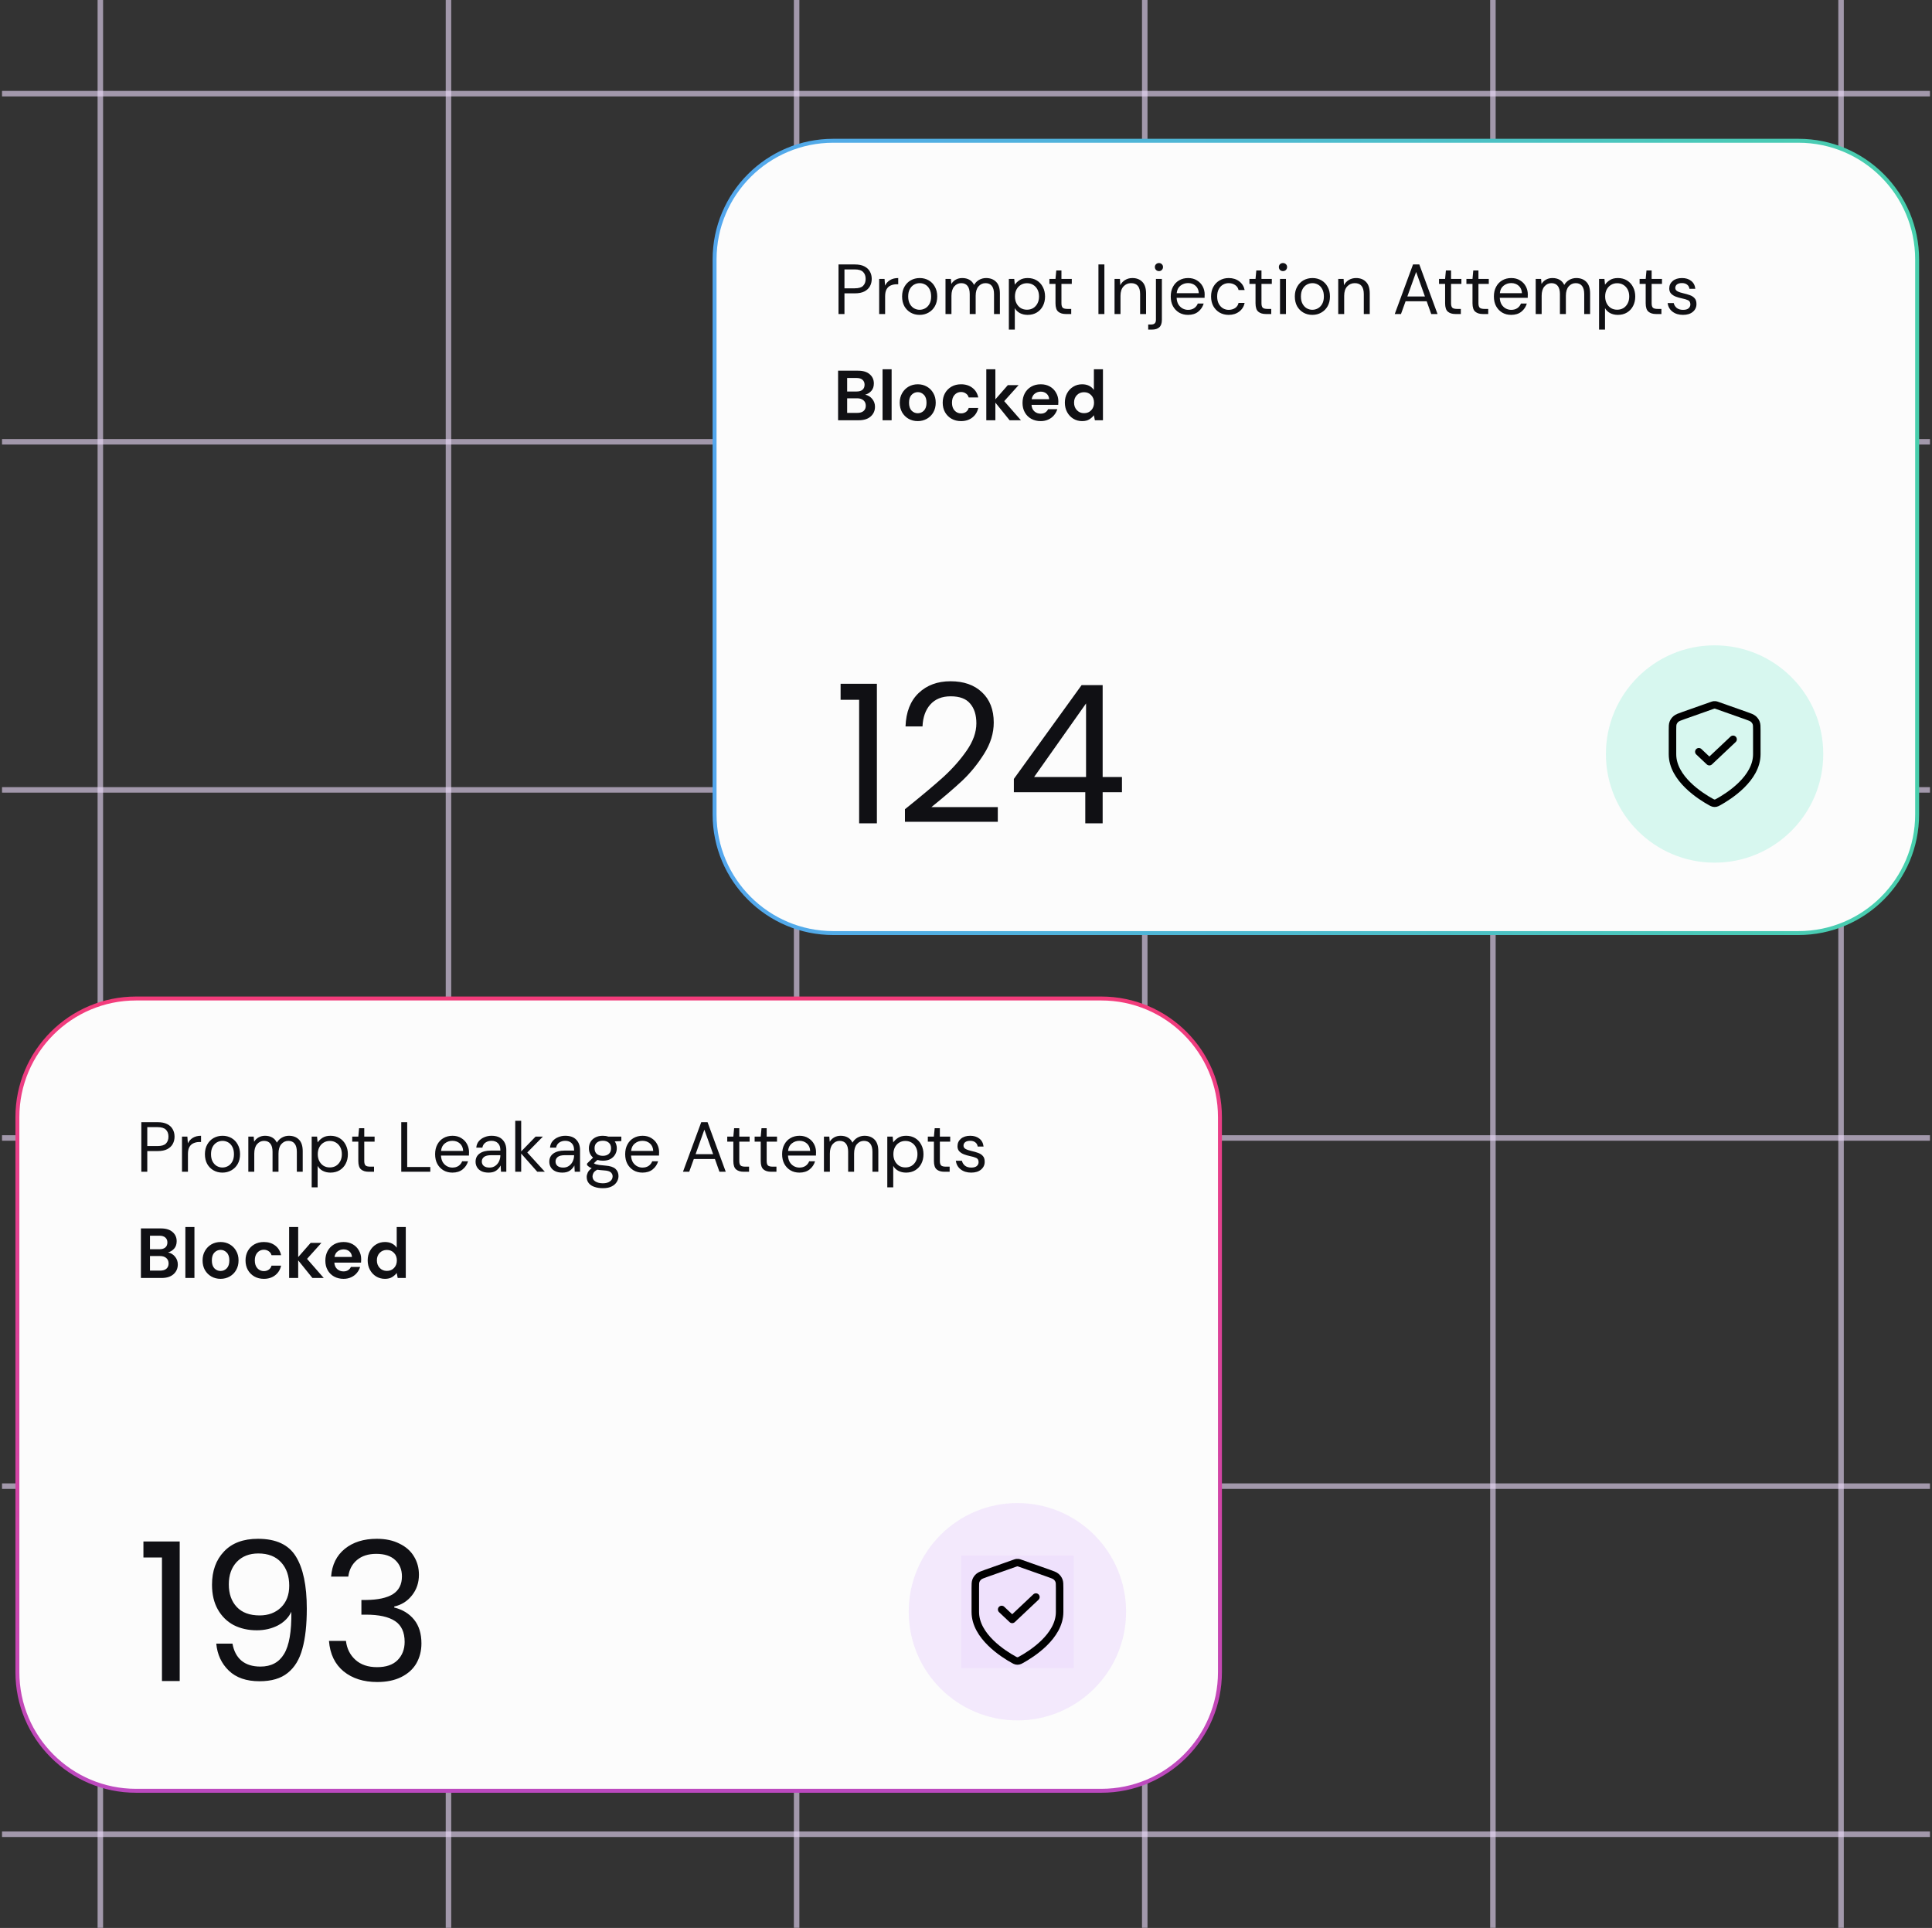 <?xml version="1.0" encoding="UTF-8"?> <svg xmlns="http://www.w3.org/2000/svg" width="491" height="490" viewBox="0 0 491 490" fill="none"><rect x="0" y="0" width="491" height="490" fill="#333333" stroke="none"/><path d="M25.5 0V489.97" stroke="#ECDCFB" stroke-opacity="0.6" stroke-width="1.396"></path><path d="M113.977 0V489.97" stroke="#ECDCFB" stroke-opacity="0.6" stroke-width="1.396"></path><path d="M202.453 0V489.97" stroke="#ECDCFB" stroke-opacity="0.6" stroke-width="1.396"></path><path d="M290.93 0V489.97" stroke="#ECDCFB" stroke-opacity="0.6" stroke-width="1.396"></path><path d="M379.408 0V489.97" stroke="#ECDCFB" stroke-opacity="0.6" stroke-width="1.396"></path><path d="M467.887 0V489.97" stroke="#ECDCFB" stroke-opacity="0.6" stroke-width="1.396"></path><path d="M490.484 23.805L0.515 23.805" stroke="#ECDCFB" stroke-opacity="0.6" stroke-width="1.396"></path><path d="M490.484 112.289L0.515 112.289" stroke="#ECDCFB" stroke-opacity="0.6" stroke-width="1.396"></path><path d="M490.484 200.758L0.515 200.758" stroke="#ECDCFB" stroke-opacity="0.6" stroke-width="1.396"></path><path d="M490.484 289.227L0.515 289.227" stroke="#ECDCFB" stroke-opacity="0.6" stroke-width="1.396"></path><path d="M490.484 377.715L0.515 377.715" stroke="#ECDCFB" stroke-opacity="0.6" stroke-width="1.396"></path><path d="M490.484 466.191L0.515 466.191" stroke="#ECDCFB" stroke-opacity="0.6" stroke-width="1.396"></path><path d="M487.221 65.939C487.221 49.281 473.717 35.777 457.059 35.777H211.765C195.108 35.777 181.604 49.281 181.604 65.939V206.983C181.604 223.641 195.108 237.145 211.765 237.145H457.059C473.717 237.145 487.221 223.641 487.221 206.983V65.939Z" fill="#FCFCFC" stroke="url(#paint0_linear_12863_25918)"></path><path d="M213.1 79.812V67.213H217.24C218.224 67.213 219.034 67.374 219.67 67.698C220.306 68.022 220.774 68.46 221.074 69.013C221.386 69.564 221.542 70.189 221.542 70.885C221.542 71.569 221.392 72.186 221.092 72.739C220.792 73.29 220.324 73.734 219.688 74.07C219.052 74.394 218.236 74.556 217.24 74.556H214.612V79.812H213.1ZM214.612 73.278H217.204C218.212 73.278 218.926 73.069 219.346 72.648C219.778 72.216 219.994 71.629 219.994 70.885C219.994 70.129 219.778 69.54 219.346 69.121C218.926 68.689 218.212 68.472 217.204 68.472H214.612V73.278ZM223.433 79.812V70.885H224.801L224.927 72.594C225.203 72.007 225.623 71.538 226.187 71.191C226.751 70.843 227.447 70.668 228.275 70.668V72.252H227.861C227.333 72.252 226.847 72.349 226.403 72.54C225.959 72.721 225.605 73.032 225.341 73.477C225.077 73.921 224.945 74.532 224.945 75.312V79.812H223.433ZM233.706 80.028C232.866 80.028 232.11 79.837 231.438 79.453C230.766 79.069 230.232 78.528 229.836 77.832C229.452 77.124 229.26 76.296 229.26 75.349C229.26 74.4 229.458 73.579 229.854 72.882C230.25 72.174 230.784 71.629 231.456 71.245C232.14 70.861 232.902 70.668 233.742 70.668C234.582 70.668 235.338 70.861 236.01 71.245C236.682 71.629 237.21 72.174 237.594 72.882C237.99 73.579 238.188 74.4 238.188 75.349C238.188 76.296 237.99 77.124 237.594 77.832C237.198 78.528 236.658 79.069 235.974 79.453C235.302 79.837 234.546 80.028 233.706 80.028ZM233.706 78.733C234.222 78.733 234.702 78.606 235.146 78.355C235.59 78.103 235.95 77.725 236.226 77.221C236.502 76.716 236.64 76.093 236.64 75.349C236.64 74.605 236.502 73.981 236.226 73.477C235.962 72.972 235.608 72.594 235.164 72.343C234.72 72.091 234.246 71.965 233.742 71.965C233.226 71.965 232.746 72.091 232.302 72.343C231.858 72.594 231.498 72.972 231.222 73.477C230.946 73.981 230.808 74.605 230.808 75.349C230.808 76.093 230.946 76.716 231.222 77.221C231.498 77.725 231.852 78.103 232.284 78.355C232.728 78.606 233.202 78.733 233.706 78.733ZM240.291 79.812V70.885H241.659L241.767 72.18C242.055 71.701 242.439 71.329 242.919 71.064C243.399 70.8 243.939 70.668 244.539 70.668C245.247 70.668 245.853 70.812 246.357 71.1C246.873 71.388 247.269 71.826 247.545 72.415C247.857 71.874 248.283 71.448 248.823 71.136C249.375 70.825 249.969 70.668 250.605 70.668C251.673 70.668 252.525 70.993 253.161 71.641C253.797 72.276 254.115 73.26 254.115 74.593V79.812H252.621V74.754C252.621 73.831 252.435 73.135 252.063 72.666C251.691 72.198 251.157 71.965 250.461 71.965C249.741 71.965 249.141 72.246 248.661 72.811C248.193 73.362 247.959 74.154 247.959 75.186V79.812H246.447V74.754C246.447 73.831 246.261 73.135 245.889 72.666C245.517 72.198 244.983 71.965 244.287 71.965C243.579 71.965 242.985 72.246 242.505 72.811C242.037 73.362 241.803 74.154 241.803 75.186V79.812H240.291ZM256.392 83.772V70.885H257.76L257.904 72.361C258.192 71.928 258.6 71.538 259.128 71.191C259.668 70.843 260.352 70.668 261.18 70.668C262.068 70.668 262.842 70.873 263.502 71.281C264.162 71.689 264.672 72.246 265.032 72.954C265.404 73.662 265.59 74.466 265.59 75.367C265.59 76.266 265.404 77.07 265.032 77.778C264.672 78.475 264.156 79.026 263.484 79.434C262.824 79.831 262.05 80.028 261.162 80.028C260.43 80.028 259.776 79.879 259.2 79.579C258.636 79.278 258.204 78.859 257.904 78.319V83.772H256.392ZM261 78.715C261.6 78.715 262.128 78.576 262.584 78.3C263.04 78.013 263.4 77.617 263.664 77.112C263.928 76.609 264.06 76.02 264.06 75.349C264.06 74.677 263.928 74.088 263.664 73.585C263.4 73.081 263.04 72.691 262.584 72.415C262.128 72.126 261.6 71.983 261 71.983C260.4 71.983 259.872 72.126 259.416 72.415C258.96 72.691 258.6 73.081 258.336 73.585C258.072 74.088 257.94 74.677 257.94 75.349C257.94 76.02 258.072 76.609 258.336 77.112C258.6 77.617 258.96 78.013 259.416 78.3C259.872 78.576 260.4 78.715 261 78.715ZM270.872 79.812C270.056 79.812 269.414 79.615 268.946 79.219C268.478 78.823 268.244 78.109 268.244 77.076V72.162H266.696V70.885H268.244L268.442 68.743H269.756V70.885H272.384V72.162H269.756V77.076C269.756 77.641 269.87 78.025 270.098 78.228C270.326 78.421 270.728 78.516 271.304 78.516H272.24V79.812H270.872ZM279.158 79.812V67.213H280.67V79.812H279.158ZM283.252 79.812V70.885H284.62L284.71 72.487C284.998 71.922 285.412 71.478 285.952 71.154C286.492 70.831 287.104 70.668 287.788 70.668C288.844 70.668 289.684 70.993 290.308 71.641C290.944 72.276 291.262 73.26 291.262 74.593V79.812H289.75V74.754C289.75 72.894 288.982 71.965 287.446 71.965C286.678 71.965 286.036 72.246 285.52 72.811C285.016 73.362 284.764 74.154 284.764 75.186V79.812H283.252ZM294.543 68.904C294.255 68.904 294.009 68.808 293.805 68.617C293.601 68.412 293.499 68.16 293.499 67.861C293.499 67.573 293.601 67.332 293.805 67.141C294.009 66.948 294.255 66.853 294.543 66.853C294.831 66.853 295.071 66.948 295.263 67.141C295.467 67.332 295.569 67.573 295.569 67.861C295.569 68.16 295.467 68.412 295.263 68.617C295.071 68.808 294.831 68.904 294.543 68.904ZM291.807 83.772V82.477H292.509C292.953 82.477 293.271 82.38 293.463 82.189C293.667 82.008 293.769 81.697 293.769 81.252V70.885H295.281V81.288C295.281 82.153 295.065 82.782 294.633 83.178C294.201 83.575 293.571 83.772 292.743 83.772H291.807ZM301.926 80.028C301.074 80.028 300.318 79.837 299.658 79.453C298.998 79.056 298.476 78.51 298.092 77.814C297.72 77.118 297.534 76.296 297.534 75.349C297.534 74.412 297.72 73.597 298.092 72.9C298.464 72.192 298.98 71.647 299.64 71.263C300.312 70.867 301.086 70.668 301.962 70.668C302.826 70.668 303.57 70.867 304.194 71.263C304.83 71.647 305.316 72.156 305.652 72.793C305.988 73.428 306.156 74.112 306.156 74.844C306.156 74.977 306.15 75.109 306.138 75.24C306.138 75.373 306.138 75.522 306.138 75.691H299.028C299.064 76.374 299.22 76.945 299.496 77.4C299.784 77.844 300.138 78.18 300.558 78.409C300.99 78.636 301.446 78.751 301.926 78.751C302.55 78.751 303.072 78.606 303.492 78.319C303.912 78.031 304.218 77.641 304.41 77.148H305.904C305.664 77.977 305.202 78.666 304.518 79.219C303.846 79.758 302.982 80.028 301.926 80.028ZM301.926 71.947C301.206 71.947 300.564 72.168 300 72.612C299.448 73.044 299.13 73.68 299.046 74.52H304.662C304.626 73.716 304.35 73.087 303.834 72.63C303.318 72.174 302.682 71.947 301.926 71.947ZM312.264 80.028C311.412 80.028 310.644 79.837 309.96 79.453C309.288 79.056 308.754 78.51 308.358 77.814C307.974 77.106 307.782 76.284 307.782 75.349C307.782 74.412 307.974 73.597 308.358 72.9C308.754 72.192 309.288 71.647 309.96 71.263C310.644 70.867 311.412 70.668 312.264 70.668C313.32 70.668 314.208 70.945 314.928 71.496C315.66 72.049 316.122 72.787 316.314 73.71H314.766C314.646 73.159 314.352 72.733 313.884 72.433C313.416 72.121 312.87 71.965 312.246 71.965C311.742 71.965 311.268 72.091 310.824 72.343C310.38 72.594 310.02 72.972 309.744 73.477C309.468 73.981 309.33 74.605 309.33 75.349C309.33 76.093 309.468 76.716 309.744 77.221C310.02 77.725 310.38 78.109 310.824 78.373C311.268 78.624 311.742 78.751 312.246 78.751C312.87 78.751 313.416 78.6 313.884 78.3C314.352 77.989 314.646 77.55 314.766 76.987H316.314C316.134 77.886 315.678 78.618 314.946 79.183C314.214 79.746 313.32 80.028 312.264 80.028ZM321.708 79.812C320.892 79.812 320.25 79.615 319.782 79.219C319.314 78.823 319.08 78.109 319.08 77.076V72.162H317.531V70.885H319.08L319.278 68.743H320.592V70.885H323.22V72.162H320.592V77.076C320.592 77.641 320.706 78.025 320.934 78.228C321.162 78.421 321.564 78.516 322.14 78.516H323.076V79.812H321.708ZM326.058 68.904C325.758 68.904 325.506 68.808 325.302 68.617C325.11 68.412 325.014 68.16 325.014 67.861C325.014 67.573 325.11 67.332 325.302 67.141C325.506 66.948 325.758 66.853 326.058 66.853C326.346 66.853 326.592 66.948 326.796 67.141C327 67.332 327.102 67.573 327.102 67.861C327.102 68.16 327 68.412 326.796 68.617C326.592 68.808 326.346 68.904 326.058 68.904ZM325.302 79.812V70.885H326.814V79.812H325.302ZM333.515 80.028C332.675 80.028 331.919 79.837 331.247 79.453C330.575 79.069 330.041 78.528 329.645 77.832C329.261 77.124 329.069 76.296 329.069 75.349C329.069 74.4 329.267 73.579 329.663 72.882C330.059 72.174 330.593 71.629 331.265 71.245C331.949 70.861 332.711 70.668 333.551 70.668C334.391 70.668 335.147 70.861 335.819 71.245C336.491 71.629 337.019 72.174 337.403 72.882C337.799 73.579 337.997 74.4 337.997 75.349C337.997 76.296 337.799 77.124 337.403 77.832C337.007 78.528 336.467 79.069 335.783 79.453C335.111 79.837 334.355 80.028 333.515 80.028ZM333.515 78.733C334.031 78.733 334.511 78.606 334.955 78.355C335.399 78.103 335.759 77.725 336.035 77.221C336.311 76.716 336.449 76.093 336.449 75.349C336.449 74.605 336.311 73.981 336.035 73.477C335.771 72.972 335.417 72.594 334.973 72.343C334.529 72.091 334.055 71.965 333.551 71.965C333.035 71.965 332.555 72.091 332.111 72.343C331.667 72.594 331.307 72.972 331.031 73.477C330.755 73.981 330.617 74.605 330.617 75.349C330.617 76.093 330.755 76.716 331.031 77.221C331.307 77.725 331.661 78.103 332.093 78.355C332.537 78.606 333.011 78.733 333.515 78.733ZM340.099 79.812V70.885H341.467L341.557 72.487C341.845 71.922 342.259 71.478 342.799 71.154C343.339 70.831 343.951 70.668 344.635 70.668C345.691 70.668 346.531 70.993 347.155 71.641C347.791 72.276 348.109 73.26 348.109 74.593V79.812H346.597V74.754C346.597 72.894 345.829 71.965 344.293 71.965C343.525 71.965 342.883 72.246 342.367 72.811C341.863 73.362 341.611 74.154 341.611 75.186V79.812H340.099ZM354.462 79.812L359.106 67.213H360.708L365.334 79.812H363.732L362.58 76.573H357.216L356.046 79.812H354.462ZM357.666 75.349H362.13L359.898 69.121L357.666 75.349ZM369.889 79.812C369.073 79.812 368.431 79.615 367.963 79.219C367.495 78.823 367.261 78.109 367.261 77.076V72.162H365.713V70.885H367.261L367.459 68.743H368.773V70.885H371.401V72.162H368.773V77.076C368.773 77.641 368.887 78.025 369.115 78.228C369.343 78.421 369.745 78.516 370.321 78.516H371.257V79.812H369.889ZM376.85 79.812C376.034 79.812 375.392 79.615 374.924 79.219C374.456 78.823 374.222 78.109 374.222 77.076V72.162H372.674V70.885H374.222L374.42 68.743H375.734V70.885H378.362V72.162H375.734V77.076C375.734 77.641 375.848 78.025 376.076 78.228C376.304 78.421 376.706 78.516 377.282 78.516H378.218V79.812H376.85ZM384.051 80.028C383.199 80.028 382.443 79.837 381.783 79.453C381.123 79.056 380.601 78.51 380.217 77.814C379.845 77.118 379.659 76.296 379.659 75.349C379.659 74.412 379.845 73.597 380.217 72.9C380.589 72.192 381.105 71.647 381.765 71.263C382.437 70.867 383.211 70.668 384.087 70.668C384.951 70.668 385.695 70.867 386.319 71.263C386.955 71.647 387.441 72.156 387.777 72.793C388.113 73.428 388.281 74.112 388.281 74.844C388.281 74.977 388.275 75.109 388.263 75.24C388.263 75.373 388.263 75.522 388.263 75.691H381.153C381.189 76.374 381.345 76.945 381.621 77.4C381.909 77.844 382.263 78.18 382.683 78.409C383.115 78.636 383.571 78.751 384.051 78.751C384.675 78.751 385.197 78.606 385.617 78.319C386.037 78.031 386.343 77.641 386.535 77.148H388.029C387.789 77.977 387.327 78.666 386.643 79.219C385.971 79.758 385.107 80.028 384.051 80.028ZM384.051 71.947C383.331 71.947 382.689 72.168 382.125 72.612C381.573 73.044 381.255 73.68 381.171 74.52H386.787C386.751 73.716 386.475 73.087 385.959 72.63C385.443 72.174 384.807 71.947 384.051 71.947ZM390.285 79.812V70.885H391.653L391.761 72.18C392.049 71.701 392.433 71.329 392.913 71.064C393.393 70.8 393.933 70.668 394.533 70.668C395.241 70.668 395.847 70.812 396.351 71.1C396.867 71.388 397.263 71.826 397.539 72.415C397.851 71.874 398.277 71.448 398.817 71.136C399.369 70.825 399.963 70.668 400.599 70.668C401.667 70.668 402.519 70.993 403.155 71.641C403.791 72.276 404.109 73.26 404.109 74.593V79.812H402.615V74.754C402.615 73.831 402.429 73.135 402.057 72.666C401.685 72.198 401.151 71.965 400.455 71.965C399.735 71.965 399.135 72.246 398.655 72.811C398.187 73.362 397.953 74.154 397.953 75.186V79.812H396.441V74.754C396.441 73.831 396.255 73.135 395.883 72.666C395.511 72.198 394.977 71.965 394.281 71.965C393.573 71.965 392.979 72.246 392.499 72.811C392.031 73.362 391.797 74.154 391.797 75.186V79.812H390.285ZM406.387 83.772V70.885H407.755L407.899 72.361C408.187 71.928 408.595 71.538 409.123 71.191C409.663 70.843 410.347 70.668 411.175 70.668C412.063 70.668 412.837 70.873 413.497 71.281C414.157 71.689 414.667 72.246 415.027 72.954C415.399 73.662 415.585 74.466 415.585 75.367C415.585 76.266 415.399 77.07 415.027 77.778C414.667 78.475 414.151 79.026 413.479 79.434C412.819 79.831 412.045 80.028 411.157 80.028C410.425 80.028 409.771 79.879 409.195 79.579C408.631 79.278 408.199 78.859 407.899 78.319V83.772H406.387ZM410.995 78.715C411.595 78.715 412.123 78.576 412.579 78.3C413.035 78.013 413.395 77.617 413.659 77.112C413.923 76.609 414.055 76.02 414.055 75.349C414.055 74.677 413.923 74.088 413.659 73.585C413.395 73.081 413.035 72.691 412.579 72.415C412.123 72.126 411.595 71.983 410.995 71.983C410.395 71.983 409.867 72.126 409.411 72.415C408.955 72.691 408.595 73.081 408.331 73.585C408.067 74.088 407.935 74.677 407.935 75.349C407.935 76.02 408.067 76.609 408.331 77.112C408.595 77.617 408.955 78.013 409.411 78.3C409.867 78.576 410.395 78.715 410.995 78.715ZM420.866 79.812C420.05 79.812 419.408 79.615 418.94 79.219C418.472 78.823 418.238 78.109 418.238 77.076V72.162H416.69V70.885H418.238L418.436 68.743H419.75V70.885H422.378V72.162H419.75V77.076C419.75 77.641 419.864 78.025 420.092 78.228C420.32 78.421 420.722 78.516 421.298 78.516H422.234V79.812H420.866ZM427.719 80.028C426.651 80.028 425.763 79.758 425.055 79.219C424.347 78.678 423.933 77.947 423.813 77.022H425.361C425.457 77.49 425.703 77.898 426.099 78.246C426.507 78.582 427.053 78.751 427.737 78.751C428.373 78.751 428.841 78.618 429.141 78.355C429.441 78.079 429.591 77.754 429.591 77.382C429.591 76.843 429.393 76.483 428.997 76.302C428.613 76.123 428.067 75.96 427.359 75.817C426.879 75.721 426.399 75.582 425.919 75.403C425.439 75.222 425.037 74.971 424.713 74.647C424.389 74.311 424.227 73.873 424.227 73.332C424.227 72.552 424.515 71.916 425.091 71.424C425.679 70.921 426.471 70.668 427.467 70.668C428.415 70.668 429.189 70.909 429.789 71.388C430.401 71.856 430.755 72.528 430.851 73.404H429.357C429.297 72.948 429.099 72.594 428.763 72.343C428.439 72.079 428.001 71.947 427.449 71.947C426.909 71.947 426.489 72.061 426.189 72.288C425.901 72.516 425.757 72.817 425.757 73.189C425.757 73.549 425.943 73.831 426.315 74.034C426.699 74.239 427.215 74.412 427.863 74.556C428.415 74.677 428.937 74.826 429.429 75.007C429.933 75.174 430.341 75.433 430.653 75.781C430.977 76.117 431.139 76.609 431.139 77.257C431.151 78.061 430.845 78.727 430.221 79.254C429.609 79.77 428.775 80.028 427.719 80.028ZM212.992 106.812V94.213H218.05C219.358 94.213 220.354 94.519 221.038 95.13C221.734 95.731 222.082 96.504 222.082 97.453C222.082 98.245 221.866 98.88 221.434 99.361C221.014 99.829 220.498 100.146 219.886 100.314C220.606 100.458 221.2 100.818 221.668 101.394C222.136 101.958 222.37 102.618 222.37 103.374C222.37 104.37 222.01 105.192 221.29 105.84C220.57 106.488 219.55 106.812 218.23 106.812H212.992ZM215.296 99.504H217.708C218.356 99.504 218.854 99.355 219.202 99.055C219.55 98.754 219.724 98.329 219.724 97.776C219.724 97.249 219.55 96.835 219.202 96.534C218.866 96.222 218.356 96.067 217.672 96.067H215.296V99.504ZM215.296 104.94H217.87C218.554 104.94 219.082 104.784 219.454 104.472C219.838 104.148 220.03 103.698 220.03 103.122C220.03 102.534 219.832 102.072 219.436 101.736C219.04 101.4 218.506 101.232 217.834 101.232H215.296V104.94ZM224.293 106.812V93.853H226.597V106.812H224.293ZM233.235 107.029C232.371 107.029 231.591 106.83 230.895 106.434C230.211 106.038 229.665 105.492 229.257 104.796C228.861 104.088 228.663 103.272 228.663 102.348C228.663 101.424 228.867 100.614 229.275 99.918C229.683 99.21 230.229 98.659 230.913 98.263C231.609 97.867 232.389 97.668 233.253 97.668C234.105 97.668 234.873 97.867 235.557 98.263C236.253 98.659 236.799 99.21 237.195 99.918C237.603 100.614 237.807 101.424 237.807 102.348C237.807 103.272 237.603 104.088 237.195 104.796C236.799 105.492 236.253 106.038 235.557 106.434C234.861 106.83 234.087 107.029 233.235 107.029ZM233.235 105.03C233.835 105.03 234.357 104.808 234.801 104.364C235.245 103.908 235.467 103.236 235.467 102.348C235.467 101.46 235.245 100.794 234.801 100.35C234.357 99.894 233.841 99.666 233.253 99.666C232.641 99.666 232.113 99.894 231.669 100.35C231.237 100.794 231.021 101.46 231.021 102.348C231.021 103.236 231.237 103.908 231.669 104.364C232.113 104.808 232.635 105.03 233.235 105.03ZM244.241 107.029C243.329 107.029 242.525 106.83 241.829 106.434C241.133 106.038 240.581 105.486 240.173 104.778C239.777 104.07 239.579 103.26 239.579 102.348C239.579 101.436 239.777 100.626 240.173 99.918C240.581 99.21 241.133 98.659 241.829 98.263C242.525 97.867 243.329 97.668 244.241 97.668C245.381 97.668 246.341 97.969 247.121 98.569C247.901 99.156 248.399 99.972 248.615 101.016H246.185C246.065 100.584 245.825 100.248 245.465 100.008C245.117 99.757 244.703 99.63 244.223 99.63C243.587 99.63 243.047 99.871 242.603 100.35C242.159 100.83 241.937 101.496 241.937 102.348C241.937 103.2 242.159 103.866 242.603 104.346C243.047 104.826 243.587 105.066 244.223 105.066C244.703 105.066 245.117 104.946 245.465 104.706C245.825 104.466 246.065 104.124 246.185 103.68H248.615C248.399 104.688 247.901 105.498 247.121 106.11C246.341 106.722 245.381 107.029 244.241 107.029ZM250.66 106.812V93.853H252.964V101.502L256.132 97.885H258.868L255.214 101.952L259.462 106.812H256.582L252.964 102.33V106.812H250.66ZM264.49 107.029C263.59 107.029 262.792 106.836 262.096 106.452C261.4 106.068 260.854 105.528 260.458 104.832C260.062 104.136 259.864 103.332 259.864 102.42C259.864 101.496 260.056 100.674 260.44 99.954C260.836 99.234 261.376 98.677 262.06 98.281C262.756 97.873 263.572 97.668 264.508 97.668C265.384 97.668 266.158 97.861 266.83 98.245C267.502 98.629 268.024 99.156 268.396 99.829C268.78 100.488 268.972 101.226 268.972 102.042C268.972 102.174 268.966 102.312 268.954 102.456C268.954 102.6 268.948 102.75 268.936 102.906H262.15C262.198 103.602 262.438 104.148 262.87 104.544C263.314 104.94 263.848 105.138 264.472 105.138C264.94 105.138 265.33 105.036 265.642 104.832C265.966 104.616 266.206 104.34 266.362 104.004H268.702C268.534 104.568 268.252 105.084 267.856 105.552C267.472 106.008 266.992 106.368 266.416 106.632C265.852 106.896 265.21 107.029 264.49 107.029ZM264.508 99.54C263.944 99.54 263.446 99.703 263.014 100.026C262.582 100.338 262.306 100.818 262.186 101.466H266.632C266.596 100.878 266.38 100.41 265.984 100.062C265.588 99.715 265.096 99.54 264.508 99.54ZM275.014 107.029C274.174 107.029 273.424 106.824 272.764 106.416C272.104 106.008 271.582 105.45 271.198 104.742C270.814 104.034 270.622 103.23 270.622 102.33C270.622 101.43 270.814 100.632 271.198 99.936C271.582 99.228 272.104 98.677 272.764 98.281C273.424 97.873 274.174 97.668 275.014 97.668C275.686 97.668 276.274 97.794 276.778 98.046C277.282 98.299 277.69 98.653 278.002 99.109V93.853H280.306V106.812H278.254L278.002 105.534C277.714 105.93 277.33 106.278 276.85 106.578C276.382 106.878 275.77 107.029 275.014 107.029ZM275.5 105.012C276.244 105.012 276.85 104.766 277.318 104.274C277.798 103.77 278.038 103.128 278.038 102.348C278.038 101.568 277.798 100.932 277.318 100.44C276.85 99.936 276.244 99.684 275.5 99.684C274.768 99.684 274.162 99.93 273.682 100.422C273.202 100.914 272.962 101.55 272.962 102.33C272.962 103.11 273.202 103.752 273.682 104.256C274.162 104.76 274.768 105.012 275.5 105.012Z" fill="#101014"></path><path d="M213.632 177.856V173.784H222.855V209.254H218.341V177.856H213.632ZM229.984 205.673C234.137 202.337 237.392 199.606 239.746 197.48C242.101 195.321 244.08 193.081 245.682 190.759C247.318 188.404 248.135 186.098 248.135 183.841C248.135 181.716 247.612 180.048 246.566 178.838C245.552 177.595 243.9 176.973 241.611 176.973C239.387 176.973 237.653 177.676 236.41 179.083C235.2 180.456 234.546 182.304 234.448 184.626H230.131C230.262 180.963 231.374 178.134 233.467 176.139C235.56 174.144 238.258 173.147 241.562 173.147C244.93 173.147 247.596 174.079 249.558 175.943C251.553 177.807 252.551 180.375 252.551 183.645C252.551 186.36 251.733 189.009 250.098 191.593C248.495 194.144 246.664 196.401 244.603 198.363C242.543 200.293 239.91 202.549 236.705 205.133H253.581V208.861H229.984V205.673ZM257.662 201.355V197.97L274.882 174.128H280.229V197.48H285.135V201.355H280.229V209.254H275.814V201.355H257.662ZM276.01 178.788L262.814 197.48H276.01V178.788Z" fill="#101014"></path><circle cx="435.746" cy="191.635" r="27.619" fill="#D7F7EF"></circle><g clip-path="url(#clip0_12863_25918)"><path d="M431.743 191.062L434.422 193.588L440.449 187.904M446.476 191.693C446.476 197.893 439.305 202.402 436.696 203.837C436.4 204 436.251 204.082 436.042 204.124C435.88 204.157 435.643 204.157 435.481 204.124C435.271 204.082 435.123 204 434.827 203.837C432.217 202.402 425.047 197.893 425.047 191.693V185.653C425.047 184.643 425.047 184.138 425.222 183.704C425.377 183.32 425.628 182.978 425.954 182.707C426.324 182.4 426.825 182.223 427.828 181.868L435.009 179.329C435.287 179.23 435.427 179.181 435.57 179.161C435.697 179.144 435.826 179.144 435.953 179.161C436.096 179.181 436.235 179.23 436.514 179.329L443.695 181.868C444.697 182.223 445.199 182.4 445.568 182.707C445.895 182.978 446.146 183.32 446.301 183.704C446.476 184.138 446.476 184.643 446.476 185.653V191.693Z" stroke="black" stroke-width="1.905" stroke-linecap="round" stroke-linejoin="round"></path></g><path d="M310.039 283.939C310.039 267.281 296.535 253.777 279.877 253.777H34.584C17.926 253.777 4.422 267.281 4.422 283.939V424.983C4.422 441.641 17.926 455.145 34.584 455.145H279.877C296.535 455.145 310.039 441.641 310.039 424.983V283.939Z" fill="#FCFCFC" stroke="url(#paint1_linear_12863_25918)"></path><path d="M35.918 297.812V285.212H40.058C41.042 285.212 41.852 285.374 42.488 285.698C43.124 286.022 43.592 286.46 43.892 287.012C44.204 287.564 44.36 288.188 44.36 288.884C44.36 289.568 44.21 290.186 43.91 290.738C43.61 291.29 43.142 291.734 42.506 292.07C41.87 292.394 41.054 292.556 40.058 292.556H37.43V297.812H35.918ZM37.43 291.278H40.022C41.03 291.278 41.744 291.068 42.164 290.648C42.596 290.216 42.812 289.628 42.812 288.884C42.812 288.128 42.596 287.54 42.164 287.12C41.744 286.688 41.03 286.472 40.022 286.472H37.43V291.278ZM46.252 297.812V288.884H47.62L47.746 290.594C48.022 290.006 48.442 289.538 49.006 289.19C49.57 288.842 50.266 288.668 51.094 288.668V290.252H50.68C50.152 290.252 49.666 290.348 49.222 290.54C48.778 290.72 48.424 291.032 48.16 291.476C47.896 291.92 47.764 292.532 47.764 293.312V297.812H46.252ZM56.525 298.029C55.685 298.029 54.929 297.836 54.257 297.452C53.585 297.068 53.051 296.528 52.655 295.832C52.271 295.124 52.079 294.296 52.079 293.348C52.079 292.4 52.277 291.578 52.673 290.882C53.069 290.174 53.603 289.628 54.275 289.244C54.959 288.86 55.721 288.668 56.561 288.668C57.401 288.668 58.157 288.86 58.829 289.244C59.501 289.628 60.029 290.174 60.413 290.882C60.809 291.578 61.007 292.4 61.007 293.348C61.007 294.296 60.809 295.124 60.413 295.832C60.017 296.528 59.477 297.068 58.793 297.452C58.121 297.836 57.365 298.029 56.525 298.029ZM56.525 296.732C57.041 296.732 57.521 296.606 57.965 296.354C58.409 296.102 58.769 295.724 59.045 295.22C59.321 294.716 59.459 294.092 59.459 293.348C59.459 292.604 59.321 291.98 59.045 291.476C58.781 290.972 58.427 290.594 57.983 290.342C57.539 290.09 57.065 289.964 56.561 289.964C56.045 289.964 55.565 290.09 55.121 290.342C54.677 290.594 54.317 290.972 54.041 291.476C53.765 291.98 53.627 292.604 53.627 293.348C53.627 294.092 53.765 294.716 54.041 295.22C54.317 295.724 54.671 296.102 55.103 296.354C55.547 296.606 56.021 296.732 56.525 296.732ZM63.109 297.812V288.884H64.477L64.585 290.18C64.873 289.7 65.257 289.328 65.737 289.064C66.217 288.8 66.757 288.668 67.357 288.668C68.065 288.668 68.671 288.812 69.175 289.1C69.691 289.388 70.087 289.826 70.363 290.414C70.675 289.874 71.101 289.448 71.641 289.136C72.193 288.824 72.787 288.668 73.423 288.668C74.491 288.668 75.343 288.992 75.979 289.64C76.615 290.276 76.933 291.26 76.933 292.592V297.812H75.439V292.754C75.439 291.83 75.253 291.134 74.881 290.666C74.509 290.198 73.975 289.964 73.279 289.964C72.559 289.964 71.959 290.246 71.479 290.81C71.011 291.362 70.777 292.154 70.777 293.187V297.812H69.265V292.754C69.265 291.83 69.079 291.134 68.707 290.666C68.335 290.198 67.801 289.964 67.105 289.964C66.397 289.964 65.803 290.246 65.323 290.81C64.855 291.362 64.621 292.154 64.621 293.187V297.812H63.109ZM79.211 301.773V288.884H80.579L80.723 290.36C81.011 289.928 81.419 289.538 81.947 289.19C82.487 288.842 83.171 288.668 83.999 288.668C84.887 288.668 85.661 288.872 86.321 289.28C86.981 289.688 87.491 290.246 87.851 290.954C88.223 291.662 88.409 292.466 88.409 293.366C88.409 294.266 88.223 295.07 87.851 295.778C87.491 296.474 86.975 297.026 86.303 297.434C85.643 297.83 84.869 298.029 83.981 298.029C83.249 298.029 82.595 297.878 82.019 297.578C81.455 297.278 81.023 296.858 80.723 296.318V301.773H79.211ZM83.819 296.714C84.419 296.714 84.947 296.576 85.403 296.3C85.859 296.012 86.219 295.616 86.483 295.112C86.747 294.608 86.879 294.02 86.879 293.348C86.879 292.676 86.747 292.088 86.483 291.584C86.219 291.08 85.859 290.69 85.403 290.414C84.947 290.126 84.419 289.982 83.819 289.982C83.219 289.982 82.691 290.126 82.235 290.414C81.779 290.69 81.419 291.08 81.155 291.584C80.891 292.088 80.759 292.676 80.759 293.348C80.759 294.02 80.891 294.608 81.155 295.112C81.419 295.616 81.779 296.012 82.235 296.3C82.691 296.576 83.219 296.714 83.819 296.714ZM93.69 297.812C92.874 297.812 92.232 297.615 91.764 297.219C91.296 296.823 91.062 296.108 91.062 295.076V290.162H89.514V288.884H91.062L91.26 286.742H92.574V288.884H95.202V290.162H92.574V295.076C92.574 295.64 92.688 296.024 92.916 296.228C93.144 296.42 93.546 296.516 94.122 296.516H95.058V297.812H93.69ZM101.977 297.812V285.212H103.489V296.606H109.357V297.812H101.977ZM114.971 298.029C114.119 298.029 113.363 297.836 112.703 297.452C112.043 297.056 111.521 296.51 111.137 295.814C110.765 295.118 110.579 294.296 110.579 293.348C110.579 292.412 110.765 291.596 111.137 290.9C111.509 290.192 112.025 289.646 112.685 289.262C113.357 288.866 114.131 288.668 115.007 288.668C115.871 288.668 116.615 288.866 117.239 289.262C117.875 289.646 118.361 290.156 118.697 290.792C119.033 291.428 119.201 292.112 119.201 292.844C119.201 292.976 119.195 293.108 119.183 293.24C119.183 293.372 119.183 293.522 119.183 293.69H112.073C112.109 294.374 112.265 294.944 112.541 295.4C112.829 295.844 113.183 296.18 113.603 296.408C114.035 296.636 114.491 296.75 114.971 296.75C115.595 296.75 116.117 296.606 116.537 296.318C116.957 296.03 117.263 295.64 117.455 295.148H118.949C118.709 295.976 118.247 296.666 117.563 297.219C116.891 297.759 116.027 298.029 114.971 298.029ZM114.971 289.946C114.251 289.946 113.609 290.168 113.045 290.612C112.493 291.044 112.175 291.68 112.091 292.521H117.707C117.671 291.716 117.395 291.086 116.879 290.63C116.363 290.174 115.727 289.946 114.971 289.946ZM124.175 298.029C123.431 298.029 122.813 297.902 122.321 297.65C121.829 297.398 121.463 297.062 121.223 296.642C120.983 296.222 120.863 295.766 120.863 295.274C120.863 294.362 121.211 293.66 121.907 293.168C122.603 292.676 123.551 292.43 124.751 292.43H127.163V292.322C127.163 291.542 126.959 290.954 126.551 290.558C126.143 290.15 125.597 289.946 124.913 289.946C124.325 289.946 123.815 290.096 123.383 290.396C122.963 290.684 122.699 291.11 122.591 291.674H121.043C121.103 291.026 121.319 290.48 121.691 290.036C122.075 289.592 122.549 289.256 123.113 289.028C123.677 288.788 124.277 288.668 124.913 288.668C126.161 288.668 127.097 289.004 127.721 289.676C128.357 290.336 128.675 291.218 128.675 292.322V297.812H127.325L127.235 296.21C126.983 296.714 126.611 297.146 126.119 297.506C125.639 297.854 124.991 298.029 124.175 298.029ZM124.409 296.75C124.985 296.75 125.477 296.6 125.885 296.3C126.305 296 126.623 295.61 126.839 295.13C127.055 294.65 127.163 294.146 127.163 293.618V293.6H124.877C123.989 293.6 123.359 293.756 122.987 294.068C122.627 294.368 122.447 294.746 122.447 295.202C122.447 295.67 122.615 296.048 122.951 296.336C123.299 296.612 123.785 296.75 124.409 296.75ZM130.943 297.812V284.852H132.455V292.646L136.109 288.884H137.963L134.003 292.916L138.467 297.812H136.541L132.455 293.187V297.812H130.943ZM142.913 298.029C142.169 298.029 141.551 297.902 141.059 297.65C140.567 297.398 140.201 297.062 139.961 296.642C139.721 296.222 139.601 295.766 139.601 295.274C139.601 294.362 139.949 293.66 140.645 293.168C141.341 292.676 142.289 292.43 143.489 292.43H145.901V292.322C145.901 291.542 145.697 290.954 145.289 290.558C144.881 290.15 144.335 289.946 143.651 289.946C143.063 289.946 142.553 290.096 142.121 290.396C141.701 290.684 141.437 291.11 141.329 291.674H139.781C139.841 291.026 140.057 290.48 140.429 290.036C140.813 289.592 141.287 289.256 141.851 289.028C142.415 288.788 143.015 288.668 143.651 288.668C144.899 288.668 145.835 289.004 146.459 289.676C147.095 290.336 147.413 291.218 147.413 292.322V297.812H146.063L145.973 296.21C145.721 296.714 145.349 297.146 144.857 297.506C144.377 297.854 143.729 298.029 142.913 298.029ZM143.147 296.75C143.723 296.75 144.215 296.6 144.623 296.3C145.043 296 145.361 295.61 145.577 295.13C145.793 294.65 145.901 294.146 145.901 293.618V293.6H143.615C142.727 293.6 142.097 293.756 141.725 294.068C141.365 294.368 141.185 294.746 141.185 295.202C141.185 295.67 141.353 296.048 141.689 296.336C142.037 296.612 142.523 296.75 143.147 296.75ZM153.209 295.004C152.705 295.004 152.243 294.938 151.823 294.806L150.923 295.652C151.055 295.748 151.217 295.832 151.409 295.904C151.613 295.964 151.901 296.024 152.273 296.084C152.645 296.132 153.167 296.186 153.839 296.246C155.039 296.33 155.897 296.606 156.413 297.074C156.929 297.542 157.187 298.155 157.187 298.911C157.187 299.427 157.043 299.919 156.755 300.387C156.479 300.855 156.047 301.239 155.459 301.539C154.883 301.839 154.139 301.989 153.227 301.989C152.423 301.989 151.709 301.881 151.085 301.665C150.461 301.461 149.975 301.143 149.627 300.711C149.279 300.291 149.105 299.757 149.105 299.109C149.105 298.773 149.195 298.407 149.375 298.011C149.555 297.626 149.891 297.26 150.383 296.912C150.119 296.804 149.891 296.69 149.699 296.57C149.519 296.438 149.351 296.294 149.195 296.138V295.724L150.725 294.212C150.017 293.612 149.663 292.82 149.663 291.836C149.663 291.248 149.801 290.714 150.077 290.234C150.353 289.754 150.755 289.376 151.283 289.1C151.811 288.812 152.453 288.668 153.209 288.668C153.725 288.668 154.193 288.74 154.613 288.884H157.907V290.018L156.233 290.09C156.581 290.594 156.755 291.176 156.755 291.836C156.755 292.424 156.611 292.958 156.323 293.438C156.047 293.918 155.645 294.302 155.117 294.59C154.601 294.866 153.965 295.004 153.209 295.004ZM153.209 293.762C153.845 293.762 154.349 293.6 154.721 293.276C155.105 292.94 155.297 292.46 155.297 291.836C155.297 291.224 155.105 290.756 154.721 290.432C154.349 290.096 153.845 289.928 153.209 289.928C152.561 289.928 152.045 290.096 151.661 290.432C151.289 290.756 151.103 291.224 151.103 291.836C151.103 292.46 151.289 292.94 151.661 293.276C152.045 293.6 152.561 293.762 153.209 293.762ZM150.581 298.965C150.581 299.565 150.833 300.009 151.337 300.297C151.841 300.597 152.471 300.747 153.227 300.747C153.971 300.747 154.565 300.585 155.009 300.261C155.465 299.937 155.693 299.505 155.693 298.965C155.693 298.581 155.537 298.245 155.225 297.957C154.913 297.68 154.337 297.518 153.497 297.47C152.837 297.422 152.267 297.362 151.787 297.29C151.295 297.554 150.971 297.837 150.815 298.137C150.659 298.449 150.581 298.725 150.581 298.965ZM163.276 298.029C162.424 298.029 161.668 297.836 161.008 297.452C160.348 297.056 159.826 296.51 159.442 295.814C159.07 295.118 158.884 294.296 158.884 293.348C158.884 292.412 159.07 291.596 159.442 290.9C159.814 290.192 160.33 289.646 160.99 289.262C161.662 288.866 162.436 288.668 163.312 288.668C164.176 288.668 164.92 288.866 165.544 289.262C166.18 289.646 166.666 290.156 167.002 290.792C167.338 291.428 167.506 292.112 167.506 292.844C167.506 292.976 167.5 293.108 167.488 293.24C167.488 293.372 167.488 293.522 167.488 293.69H160.378C160.414 294.374 160.57 294.944 160.846 295.4C161.134 295.844 161.488 296.18 161.908 296.408C162.34 296.636 162.796 296.75 163.276 296.75C163.9 296.75 164.422 296.606 164.842 296.318C165.262 296.03 165.568 295.64 165.76 295.148H167.254C167.014 295.976 166.552 296.666 165.868 297.219C165.196 297.759 164.332 298.029 163.276 298.029ZM163.276 289.946C162.556 289.946 161.914 290.168 161.35 290.612C160.798 291.044 160.48 291.68 160.396 292.521H166.012C165.976 291.716 165.7 291.086 165.184 290.63C164.668 290.174 164.032 289.946 163.276 289.946ZM173.571 297.812L178.215 285.212H179.817L184.443 297.812H182.841L181.689 294.572H176.325L175.155 297.812H173.571ZM176.775 293.348H181.239L179.007 287.12L176.775 293.348ZM188.999 297.812C188.183 297.812 187.541 297.615 187.073 297.219C186.605 296.823 186.371 296.108 186.371 295.076V290.162H184.823V288.884H186.371L186.569 286.742H187.883V288.884H190.511V290.162H187.883V295.076C187.883 295.64 187.997 296.024 188.225 296.228C188.453 296.42 188.855 296.516 189.431 296.516H190.367V297.812H188.999ZM195.959 297.812C195.143 297.812 194.501 297.615 194.033 297.219C193.565 296.823 193.331 296.108 193.331 295.076V290.162H191.783V288.884H193.331L193.529 286.742H194.843V288.884H197.471V290.162H194.843V295.076C194.843 295.64 194.957 296.024 195.185 296.228C195.413 296.42 195.815 296.516 196.391 296.516H197.327V297.812H195.959ZM203.16 298.029C202.308 298.029 201.552 297.836 200.892 297.452C200.232 297.056 199.71 296.51 199.326 295.814C198.954 295.118 198.768 294.296 198.768 293.348C198.768 292.412 198.954 291.596 199.326 290.9C199.698 290.192 200.214 289.646 200.874 289.262C201.546 288.866 202.32 288.668 203.196 288.668C204.06 288.668 204.804 288.866 205.428 289.262C206.064 289.646 206.55 290.156 206.886 290.792C207.222 291.428 207.39 292.112 207.39 292.844C207.39 292.976 207.384 293.108 207.372 293.24C207.372 293.372 207.372 293.522 207.372 293.69H200.262C200.298 294.374 200.454 294.944 200.73 295.4C201.018 295.844 201.372 296.18 201.792 296.408C202.224 296.636 202.68 296.75 203.16 296.75C203.784 296.75 204.306 296.606 204.726 296.318C205.146 296.03 205.452 295.64 205.644 295.148H207.138C206.898 295.976 206.436 296.666 205.752 297.219C205.08 297.759 204.216 298.029 203.16 298.029ZM203.16 289.946C202.44 289.946 201.798 290.168 201.234 290.612C200.682 291.044 200.364 291.68 200.28 292.521H205.896C205.86 291.716 205.584 291.086 205.068 290.63C204.552 290.174 203.916 289.946 203.16 289.946ZM209.394 297.812V288.884H210.762L210.87 290.18C211.158 289.7 211.542 289.328 212.022 289.064C212.502 288.8 213.042 288.668 213.642 288.668C214.35 288.668 214.956 288.812 215.46 289.1C215.976 289.388 216.372 289.826 216.648 290.414C216.96 289.874 217.386 289.448 217.926 289.136C218.478 288.824 219.072 288.668 219.708 288.668C220.776 288.668 221.628 288.992 222.264 289.64C222.9 290.276 223.218 291.26 223.218 292.592V297.812H221.724V292.754C221.724 291.83 221.538 291.134 221.166 290.666C220.794 290.198 220.26 289.964 219.564 289.964C218.844 289.964 218.244 290.246 217.764 290.81C217.296 291.362 217.062 292.154 217.062 293.187V297.812H215.55V292.754C215.55 291.83 215.364 291.134 214.992 290.666C214.62 290.198 214.086 289.964 213.39 289.964C212.682 289.964 212.088 290.246 211.608 290.81C211.14 291.362 210.906 292.154 210.906 293.187V297.812H209.394ZM225.496 301.773V288.884H226.864L227.008 290.36C227.296 289.928 227.704 289.538 228.232 289.19C228.772 288.842 229.456 288.668 230.284 288.668C231.172 288.668 231.946 288.872 232.606 289.28C233.266 289.688 233.776 290.246 234.136 290.954C234.508 291.662 234.694 292.466 234.694 293.366C234.694 294.266 234.508 295.07 234.136 295.778C233.776 296.474 233.26 297.026 232.588 297.434C231.928 297.83 231.154 298.029 230.266 298.029C229.534 298.029 228.88 297.878 228.304 297.578C227.74 297.278 227.308 296.858 227.008 296.318V301.773H225.496ZM230.104 296.714C230.704 296.714 231.232 296.576 231.688 296.3C232.144 296.012 232.504 295.616 232.768 295.112C233.032 294.608 233.164 294.02 233.164 293.348C233.164 292.676 233.032 292.088 232.768 291.584C232.504 291.08 232.144 290.69 231.688 290.414C231.232 290.126 230.704 289.982 230.104 289.982C229.504 289.982 228.976 290.126 228.52 290.414C228.064 290.69 227.704 291.08 227.44 291.584C227.176 292.088 227.044 292.676 227.044 293.348C227.044 294.02 227.176 294.608 227.44 295.112C227.704 295.616 228.064 296.012 228.52 296.3C228.976 296.576 229.504 296.714 230.104 296.714ZM239.975 297.812C239.159 297.812 238.517 297.615 238.049 297.219C237.581 296.823 237.347 296.108 237.347 295.076V290.162H235.799V288.884H237.347L237.545 286.742H238.859V288.884H241.487V290.162H238.859V295.076C238.859 295.64 238.973 296.024 239.201 296.228C239.429 296.42 239.831 296.516 240.407 296.516H241.343V297.812H239.975ZM246.828 298.029C245.76 298.029 244.872 297.759 244.164 297.219C243.456 296.678 243.042 295.946 242.922 295.022H244.47C244.566 295.49 244.812 295.898 245.208 296.246C245.616 296.582 246.162 296.75 246.846 296.75C247.482 296.75 247.95 296.618 248.25 296.354C248.55 296.078 248.7 295.754 248.7 295.382C248.7 294.842 248.502 294.482 248.106 294.302C247.722 294.122 247.176 293.96 246.468 293.816C245.988 293.72 245.508 293.582 245.028 293.402C244.548 293.222 244.146 292.97 243.822 292.646C243.498 292.31 243.336 291.872 243.336 291.332C243.336 290.552 243.624 289.916 244.2 289.424C244.788 288.92 245.58 288.668 246.576 288.668C247.524 288.668 248.298 288.908 248.898 289.388C249.51 289.856 249.864 290.528 249.96 291.404H248.466C248.406 290.948 248.208 290.594 247.872 290.342C247.548 290.078 247.11 289.946 246.558 289.946C246.018 289.946 245.598 290.06 245.298 290.288C245.01 290.516 244.866 290.816 244.866 291.188C244.866 291.548 245.052 291.83 245.424 292.034C245.808 292.238 246.324 292.412 246.972 292.556C247.524 292.676 248.046 292.826 248.538 293.006C249.042 293.174 249.45 293.432 249.762 293.78C250.086 294.116 250.248 294.608 250.248 295.256C250.26 296.06 249.954 296.726 249.33 297.254C248.718 297.77 247.884 298.029 246.828 298.029ZM35.81 324.812V312.212H40.868C42.176 312.212 43.172 312.518 43.856 313.13C44.552 313.73 44.9 314.504 44.9 315.452C44.9 316.244 44.684 316.88 44.252 317.36C43.832 317.828 43.316 318.146 42.704 318.314C43.424 318.458 44.018 318.818 44.486 319.394C44.954 319.958 45.188 320.618 45.188 321.374C45.188 322.37 44.828 323.192 44.108 323.84C43.388 324.488 42.368 324.812 41.048 324.812H35.81ZM38.114 317.504H40.526C41.174 317.504 41.672 317.354 42.02 317.054C42.368 316.754 42.542 316.328 42.542 315.776C42.542 315.248 42.368 314.834 42.02 314.534C41.684 314.222 41.174 314.066 40.49 314.066H38.114V317.504ZM38.114 322.94H40.688C41.372 322.94 41.9 322.784 42.272 322.472C42.656 322.148 42.848 321.698 42.848 321.122C42.848 320.534 42.65 320.072 42.254 319.736C41.858 319.4 41.324 319.232 40.652 319.232H38.114V322.94ZM47.111 324.812V311.852H49.415V324.812H47.111ZM56.054 325.029C55.19 325.029 54.41 324.83 53.714 324.434C53.03 324.038 52.484 323.492 52.076 322.796C51.68 322.088 51.482 321.272 51.482 320.348C51.482 319.424 51.686 318.614 52.094 317.918C52.502 317.21 53.048 316.658 53.732 316.262C54.428 315.866 55.208 315.668 56.072 315.668C56.924 315.668 57.692 315.866 58.376 316.262C59.072 316.658 59.618 317.21 60.014 317.918C60.422 318.614 60.626 319.424 60.626 320.348C60.626 321.272 60.422 322.088 60.014 322.796C59.618 323.492 59.072 324.038 58.376 324.434C57.68 324.83 56.906 325.029 56.054 325.029ZM56.054 323.03C56.654 323.03 57.176 322.808 57.62 322.364C58.064 321.908 58.286 321.236 58.286 320.348C58.286 319.46 58.064 318.794 57.62 318.35C57.176 317.894 56.66 317.666 56.072 317.666C55.46 317.666 54.932 317.894 54.488 318.35C54.056 318.794 53.84 319.46 53.84 320.348C53.84 321.236 54.056 321.908 54.488 322.364C54.932 322.808 55.454 323.03 56.054 323.03ZM67.06 325.029C66.148 325.029 65.344 324.83 64.648 324.434C63.952 324.038 63.4 323.486 62.992 322.778C62.596 322.07 62.398 321.26 62.398 320.348C62.398 319.436 62.596 318.626 62.992 317.918C63.4 317.21 63.952 316.658 64.648 316.262C65.344 315.866 66.148 315.668 67.06 315.668C68.2 315.668 69.16 315.968 69.94 316.568C70.72 317.156 71.218 317.972 71.434 319.016H69.004C68.884 318.584 68.644 318.248 68.284 318.008C67.936 317.756 67.522 317.63 67.042 317.63C66.406 317.63 65.866 317.87 65.422 318.35C64.978 318.83 64.756 319.496 64.756 320.348C64.756 321.2 64.978 321.866 65.422 322.346C65.866 322.826 66.406 323.066 67.042 323.066C67.522 323.066 67.936 322.946 68.284 322.706C68.644 322.466 68.884 322.124 69.004 321.68H71.434C71.218 322.688 70.72 323.498 69.94 324.11C69.16 324.722 68.2 325.029 67.06 325.029ZM73.479 324.812V311.852H75.783V319.502L78.951 315.884H81.687L78.033 319.952L82.281 324.812H79.401L75.783 320.33V324.812H73.479ZM87.309 325.029C86.409 325.029 85.611 324.836 84.915 324.452C84.219 324.068 83.673 323.528 83.277 322.832C82.881 322.136 82.683 321.332 82.683 320.42C82.683 319.496 82.875 318.674 83.259 317.954C83.655 317.234 84.195 316.676 84.879 316.28C85.575 315.872 86.391 315.668 87.327 315.668C88.203 315.668 88.977 315.86 89.649 316.244C90.321 316.628 90.843 317.156 91.215 317.828C91.599 318.488 91.791 319.226 91.791 320.042C91.791 320.174 91.785 320.312 91.773 320.456C91.773 320.6 91.767 320.75 91.755 320.906H84.969C85.017 321.602 85.257 322.148 85.689 322.544C86.133 322.94 86.667 323.138 87.291 323.138C87.759 323.138 88.149 323.036 88.461 322.832C88.785 322.616 89.025 322.34 89.181 322.004H91.521C91.353 322.568 91.071 323.084 90.675 323.552C90.291 324.008 89.811 324.368 89.235 324.632C88.671 324.896 88.029 325.029 87.309 325.029ZM87.327 317.54C86.763 317.54 86.265 317.702 85.833 318.026C85.401 318.338 85.125 318.818 85.005 319.466H89.451C89.415 318.878 89.199 318.41 88.803 318.062C88.407 317.714 87.915 317.54 87.327 317.54ZM97.833 325.029C96.993 325.029 96.243 324.824 95.583 324.416C94.923 324.008 94.401 323.45 94.017 322.742C93.633 322.034 93.441 321.23 93.441 320.33C93.441 319.43 93.633 318.632 94.017 317.936C94.401 317.228 94.923 316.676 95.583 316.28C96.243 315.872 96.993 315.668 97.833 315.668C98.505 315.668 99.093 315.794 99.597 316.046C100.101 316.298 100.509 316.652 100.821 317.108V311.852H103.125V324.812H101.073L100.821 323.534C100.533 323.93 100.149 324.278 99.669 324.578C99.201 324.878 98.589 325.029 97.833 325.029ZM98.319 323.012C99.063 323.012 99.669 322.766 100.137 322.274C100.617 321.77 100.857 321.128 100.857 320.348C100.857 319.568 100.617 318.932 100.137 318.44C99.669 317.936 99.063 317.684 98.319 317.684C97.587 317.684 96.981 317.93 96.501 318.422C96.021 318.914 95.781 319.55 95.781 320.33C95.781 321.11 96.021 321.752 96.501 322.256C96.981 322.76 97.587 323.012 98.319 323.012Z" fill="#101014"></path><path d="M36.45 395.856V391.784H45.673V427.254H41.16V395.856H36.45ZM59.082 417.737C59.409 419.601 60.161 421.04 61.338 422.054C62.548 423.068 64.167 423.575 66.195 423.575C68.91 423.575 70.905 422.512 72.18 420.386C73.489 418.26 74.11 414.679 74.044 409.642C73.358 411.114 72.213 412.275 70.61 413.125C69.008 413.943 67.225 414.351 65.263 414.351C63.072 414.351 61.109 413.91 59.376 413.027C57.675 412.111 56.334 410.787 55.353 409.053C54.372 407.32 53.881 405.227 53.881 402.774C53.881 399.274 54.895 396.461 56.923 394.336C58.951 392.177 61.829 391.098 65.557 391.098C70.136 391.098 73.341 392.586 75.173 395.562C77.037 398.538 77.969 402.97 77.969 408.857C77.969 412.978 77.593 416.379 76.841 419.061C76.121 421.743 74.879 423.787 73.112 425.193C71.379 426.6 68.991 427.303 65.95 427.303C62.614 427.303 60.014 426.404 58.15 424.605C56.285 422.806 55.222 420.517 54.961 417.737H59.082ZM65.999 410.574C68.19 410.574 69.989 409.903 71.395 408.563C72.802 407.189 73.505 405.341 73.505 403.019C73.505 400.566 72.818 398.587 71.444 397.083C70.071 395.578 68.141 394.826 65.655 394.826C63.366 394.826 61.535 395.546 60.161 396.985C58.82 398.424 58.15 400.321 58.15 402.675C58.15 405.063 58.82 406.976 60.161 408.415C61.502 409.854 63.448 410.574 65.999 410.574ZM84.145 400.713C84.374 397.704 85.535 395.349 87.628 393.649C89.721 391.948 92.436 391.098 95.772 391.098C97.996 391.098 99.909 391.506 101.512 392.324C103.147 393.109 104.373 394.188 105.191 395.562C106.041 396.936 106.467 398.489 106.467 400.223C106.467 402.25 105.878 404 104.7 405.472C103.556 406.944 102.051 407.892 100.187 408.317V408.563C102.313 409.086 103.997 410.116 105.24 411.653C106.483 413.19 107.104 415.202 107.104 417.687C107.104 419.552 106.679 421.236 105.829 422.741C104.978 424.212 103.703 425.373 102.002 426.224C100.301 427.074 98.257 427.499 95.87 427.499C92.403 427.499 89.558 426.6 87.334 424.801C85.11 422.969 83.867 420.386 83.605 417.05H87.922C88.151 419.012 88.953 420.615 90.326 421.857C91.7 423.1 93.531 423.722 95.821 423.722C98.11 423.722 99.844 423.133 101.021 421.956C102.231 420.745 102.836 419.192 102.836 417.295C102.836 414.842 102.019 413.076 100.383 411.997C98.748 410.917 96.279 410.378 92.975 410.378H91.847V406.649H93.024C96.033 406.617 98.306 406.126 99.844 405.177C101.381 404.196 102.149 402.692 102.149 400.664C102.149 398.931 101.577 397.541 100.432 396.494C99.32 395.448 97.718 394.924 95.625 394.924C93.597 394.924 91.962 395.448 90.719 396.494C89.476 397.541 88.74 398.947 88.511 400.713H84.145Z" fill="#101014"></path><circle cx="258.565" cy="409.635" r="27.619" fill="#ECDCFB" fill-opacity="0.6"></circle><g clip-path="url(#clip1_12863_25918)"><rect width="28.572" height="28.572" transform="translate(244.293 395.363)" fill="#ECDCFB" fill-opacity="0.6"></rect><path d="M254.562 409.062L257.24 411.588L263.267 405.904M269.294 409.693C269.294 415.893 262.124 420.402 259.515 421.837C259.218 422 259.07 422.082 258.861 422.124C258.698 422.157 258.461 422.157 258.299 422.124C258.09 422.082 257.941 422 257.645 421.837C255.036 420.402 247.865 415.893 247.865 409.693V403.653C247.865 402.643 247.865 402.138 248.04 401.704C248.195 401.32 248.446 400.978 248.773 400.707C249.142 400.4 249.644 400.223 250.646 399.868L257.827 397.329C258.106 397.23 258.245 397.181 258.388 397.161C258.515 397.144 258.644 397.144 258.771 397.161C258.914 397.181 259.054 397.23 259.332 397.329L266.513 399.868C267.516 400.223 268.017 400.4 268.387 400.707C268.713 400.978 268.964 401.32 269.119 401.704C269.294 402.138 269.294 402.643 269.294 403.653V409.693Z" stroke="black" stroke-width="1.905" stroke-linecap="round" stroke-linejoin="round"></path></g><defs><linearGradient id="paint0_linear_12863_25918" x1="487.721" y1="136.461" x2="181.104" y2="136.461" gradientUnits="userSpaceOnUse"><stop stop-color="#48CFAD"></stop><stop offset="1" stop-color="#53A7EE"></stop></linearGradient><linearGradient id="paint1_linear_12863_25918" x1="157.231" y1="253.277" x2="157.231" y2="455.645" gradientUnits="userSpaceOnUse"><stop stop-color="#F33C7B"></stop><stop offset="1" stop-color="#BC49BF"></stop></linearGradient><clipPath id="clip0_12863_25918"><rect width="28.572" height="28.572" fill="white" transform="translate(421.475 177.363)"></rect></clipPath><clipPath id="clip1_12863_25918"><rect width="28.572" height="28.572" fill="white" transform="translate(244.293 395.363)"></rect></clipPath></defs></svg> 